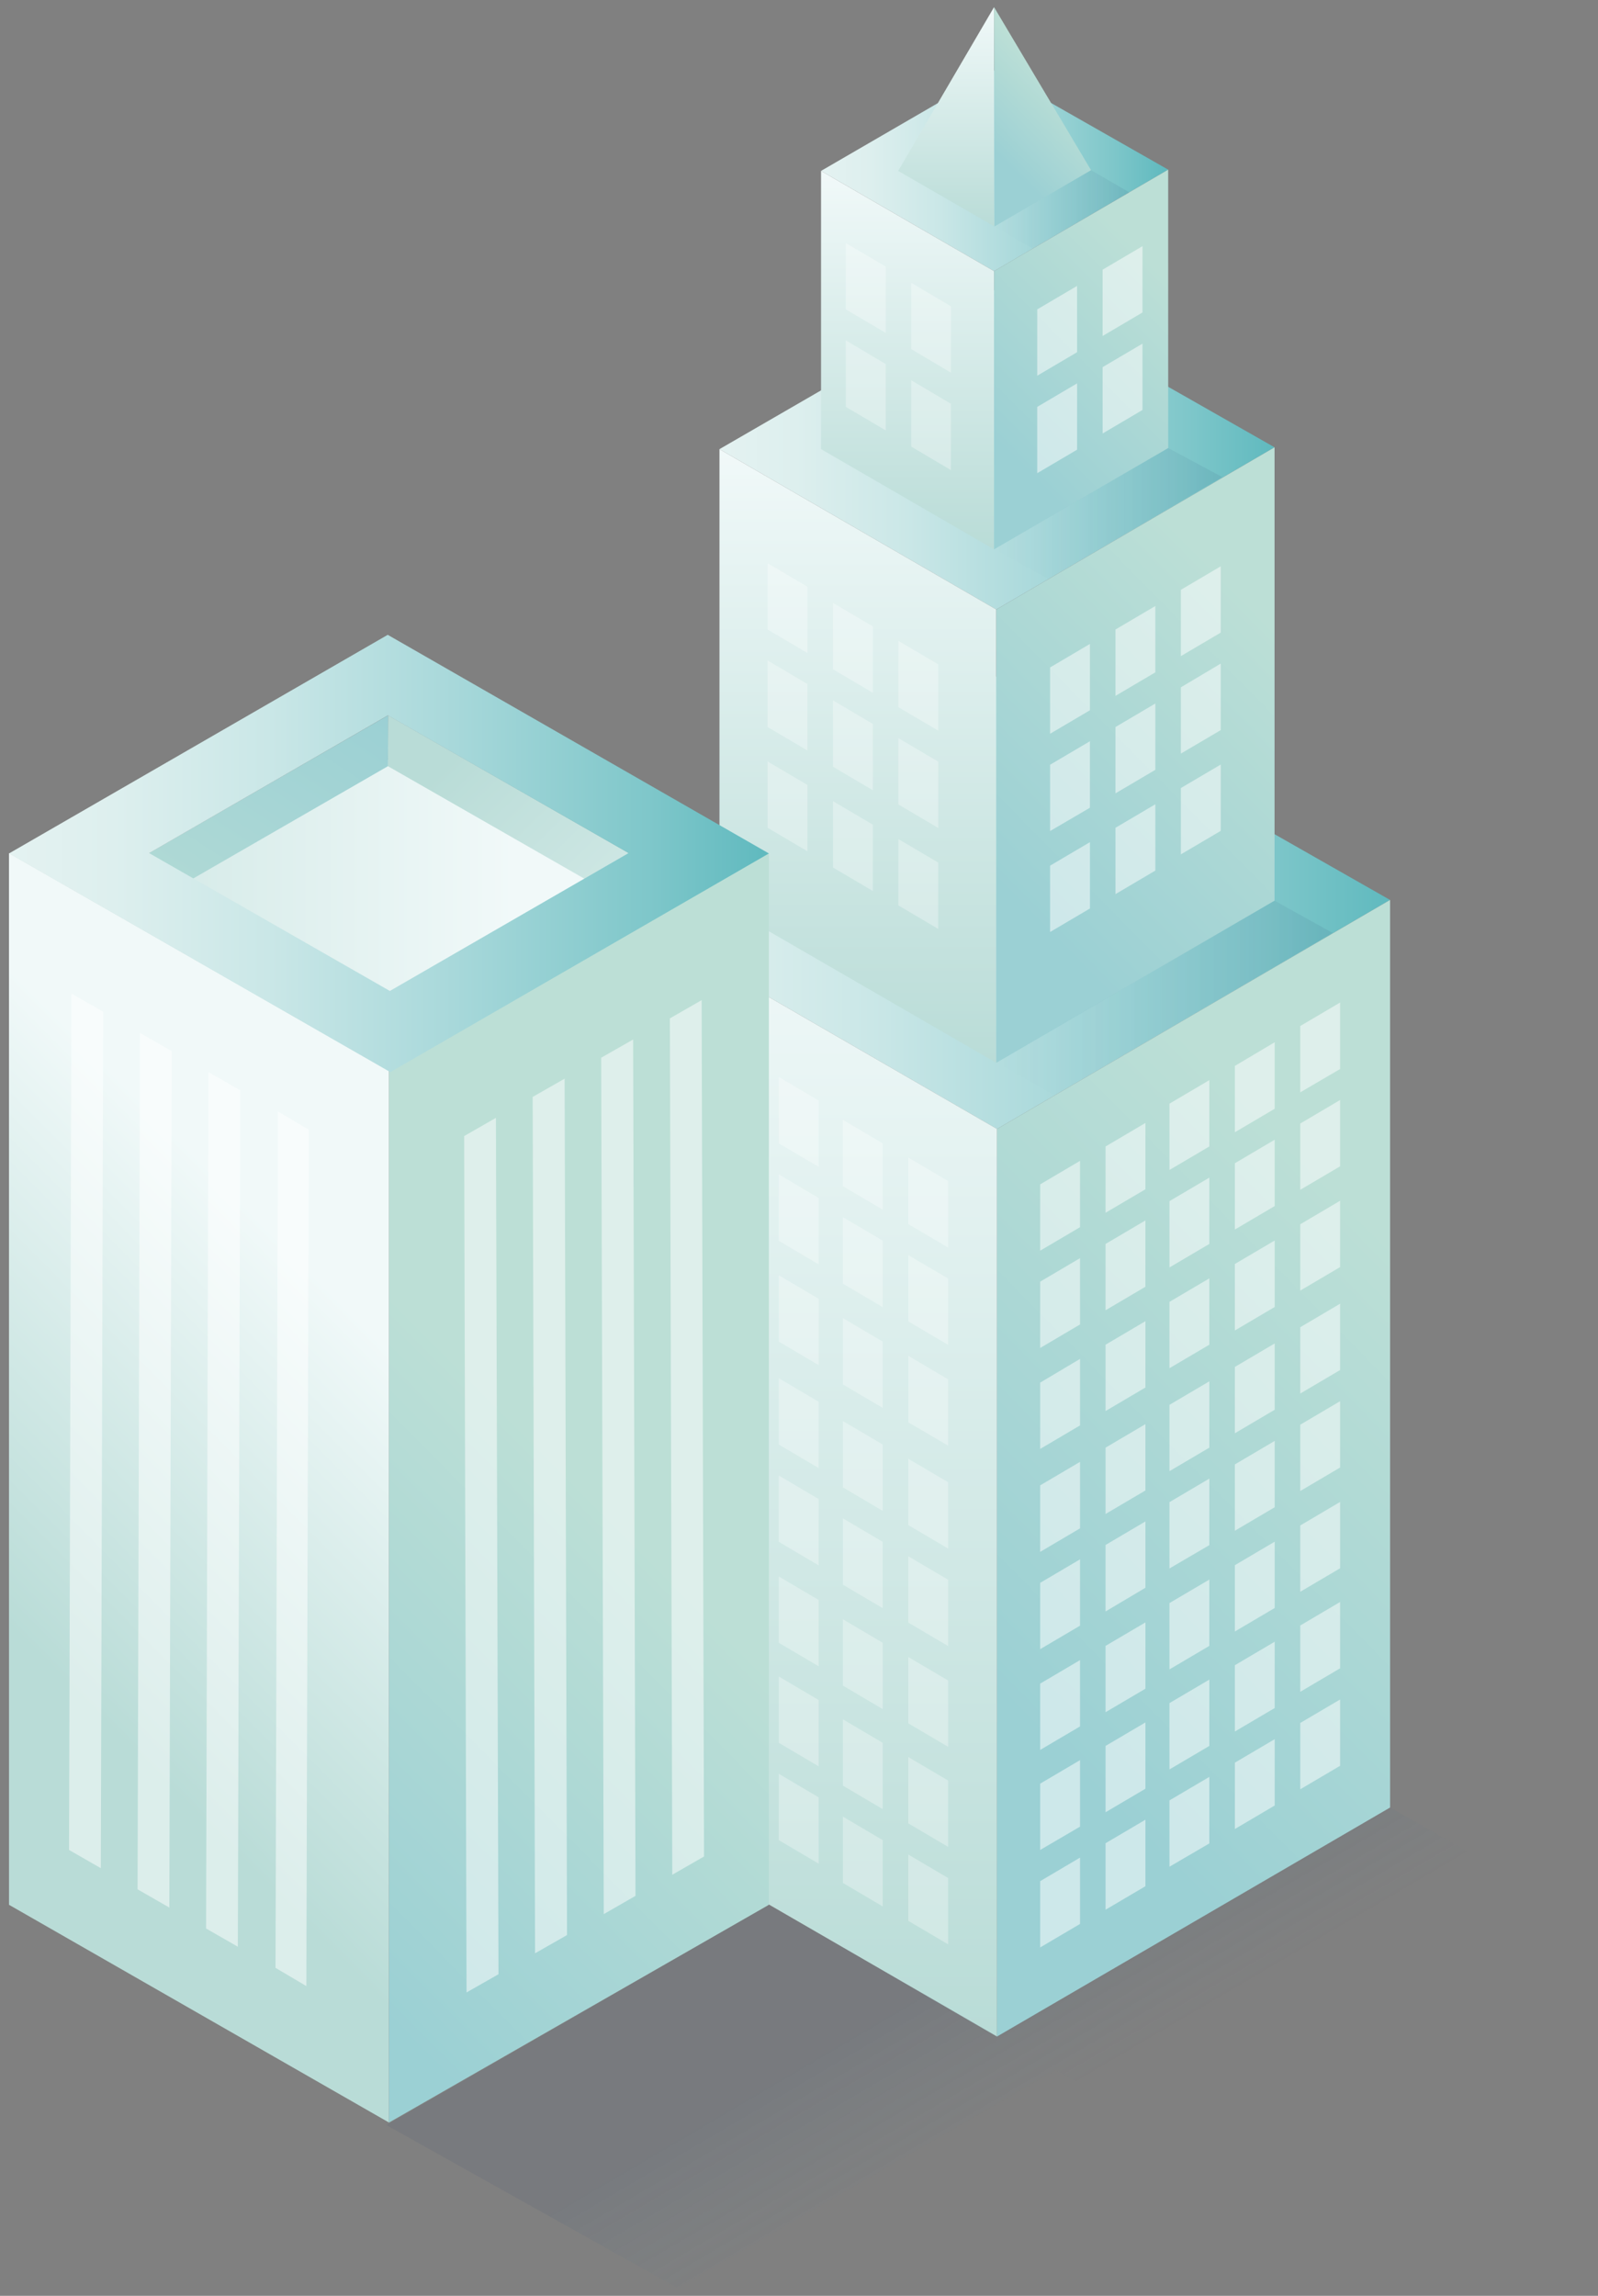 <?xml version="1.0" encoding="UTF-8"?> <svg xmlns="http://www.w3.org/2000/svg" width="78" height="112" viewBox="0 0 78 112"><rect x="0" y="0" width="78" height="112" fill="#808080" stroke="none"/><defs><linearGradient id="a" x1="0%" y1="50.02%" y2="50.02%"><stop offset="0%" stop-color="#E4F2F1"></stop><stop offset="14%" stop-color="#DDEFEE"></stop><stop offset="34%" stop-color="#CAE7E7"></stop><stop offset="57%" stop-color="#AAD9DB"></stop><stop offset="84%" stop-color="#7FC7CA"></stop><stop offset="99%" stop-color="#61BABF"></stop></linearGradient><linearGradient id="b" x1="50%" x2="50%" y1="100%" y2="0%"><stop offset="0%" stop-color="#B9DCD7"></stop><stop offset="100%" stop-color="#F1F9F9"></stop></linearGradient><linearGradient id="c" x1="38.279%" x2="61.715%" y1="83.584%" y2="16.416%"><stop offset="0%" stop-color="#9BD0D4"></stop><stop offset="100%" stop-color="#BCDFD6"></stop></linearGradient><linearGradient id="d" x1="0%" y1="49.972%" y2="49.972%"><stop offset="0%" stop-color="#E4F2F1"></stop><stop offset="14%" stop-color="#DDEFEE"></stop><stop offset="34%" stop-color="#CAE7E7"></stop><stop offset="57%" stop-color="#AAD9DB"></stop><stop offset="84%" stop-color="#7FC7CA"></stop><stop offset="99%" stop-color="#61BABF"></stop></linearGradient><linearGradient id="e" x1="49.967%" x2="49.967%" y1="100%" y2="0%"><stop offset="0%" stop-color="#B9DCD7"></stop><stop offset="100%" stop-color="#F1F9F9"></stop></linearGradient><linearGradient id="f" x1="33.475%" x2="66.512%" y1="86.205%" y2="13.795%"><stop offset="0%" stop-color="#9BD0D4"></stop><stop offset="100%" stop-color="#BCDFD6"></stop></linearGradient><linearGradient id="g" x1="0%" y1="49.955%" y2="49.955%"><stop offset="0%" stop-color="#E4F2F1"></stop><stop offset="14%" stop-color="#DDEFEE"></stop><stop offset="34%" stop-color="#CAE7E7"></stop><stop offset="57%" stop-color="#AAD9DB"></stop><stop offset="84%" stop-color="#7FC7CA"></stop><stop offset="99%" stop-color="#61BABF"></stop></linearGradient><linearGradient id="h" x1="50%" x2="50%" y1="100%" y2="-.048%"><stop offset="0%" stop-color="#B9DCD7"></stop><stop offset="100%" stop-color="#F1F9F9"></stop></linearGradient><linearGradient id="i" x1="33.168%" x2="66.832%" y1="86.372%" y2="13.628%"><stop offset="0%" stop-color="#9BD0D4"></stop><stop offset="100%" stop-color="#BCDFD6"></stop></linearGradient><linearGradient id="j" x1="50%" x2="50%" y1="100%" y2="0%"><stop offset="0%" stop-color="#B9DCD7"></stop><stop offset="100%" stop-color="#F1F9F9"></stop></linearGradient><linearGradient id="k" x1="31.102%" x2="53.409%" y1="79.485%" y2="29.485%"><stop offset="0%" stop-color="#9BD0D4"></stop><stop offset="100%" stop-color="#BCDFD6"></stop></linearGradient><linearGradient id="l" x1="-.136%" y1="50.116%" y2="50.116%"><stop offset="0%" stop-color="#3881A8" stop-opacity="0"></stop><stop offset="100%" stop-color="#2E4772"></stop></linearGradient><linearGradient id="m" x1="0%" y1="49.93%" y2="49.93%"><stop offset="0%" stop-color="#3881A8" stop-opacity="0"></stop><stop offset="100%" stop-color="#2E4772"></stop></linearGradient><linearGradient id="n" x1="0%" y1="50%" y2="50%"><stop offset="0%" stop-color="#3881A8" stop-opacity="0"></stop><stop offset="100%" stop-color="#2E4772"></stop></linearGradient><linearGradient id="o" x1="58.974%" x2="41.163%" y1="55.33%" y2="43.125%"><stop offset="0%" stop-color="#3881A8" stop-opacity="0"></stop><stop offset="100%" stop-color="#2E4772"></stop></linearGradient><linearGradient id="p" x1="42.322%" x2="57.678%" y1="22.956%" y2="77.008%"><stop offset="0%" stop-color="#B4E0D6"></stop><stop offset="100%" stop-color="#8AD1D5"></stop></linearGradient><linearGradient id="q" x1="42.795%" x2="57.205%" y1="73.848%" y2="26.152%"><stop offset="0%" stop-color="#B9DCD7"></stop><stop offset="100%" stop-color="#F1F9F9"></stop></linearGradient><linearGradient id="r" x1="34.137%" x2="50.169%" y1="102.541%" y2="49.447%"><stop offset="0%" stop-color="#9BD0D4"></stop><stop offset="100%" stop-color="#BCDFD6"></stop></linearGradient><linearGradient id="s" x1="-79.705%" x2="77.537%" y1="50.035%" y2="50.035%"><stop offset="0%" stop-color="#B9DCD7"></stop><stop offset="100%" stop-color="#F1F9F9"></stop></linearGradient><linearGradient id="t" x1="22.866%" x2="215.091%" y1="28.11%" y2="183.053%"><stop offset="0%" stop-color="#B9DCD7"></stop><stop offset="100%" stop-color="#F1F9F9"></stop></linearGradient><linearGradient id="u" x1="-35.61%" x2="95.088%" y1="153.827%" y2="-4.703%"><stop offset="0%" stop-color="#BCDFD6"></stop><stop offset="100%" stop-color="#9BD0D4"></stop></linearGradient><linearGradient id="v" x1="0%" y1="49.917%" y2="49.917%"><stop offset="0%" stop-color="#E4F2F1"></stop><stop offset="14%" stop-color="#DDEFEE"></stop><stop offset="34%" stop-color="#CAE7E7"></stop><stop offset="57%" stop-color="#AAD9DB"></stop><stop offset="84%" stop-color="#7FC7CA"></stop><stop offset="99%" stop-color="#61BABF"></stop></linearGradient></defs><g fill="none" fill-rule="evenodd"><path fill="url(#a)" d="M48.665 55.076l-19.097-11.04 19.097-11.05L67.85 43.903z"></path><path fill="url(#b)" d="M29.568 44.036v44.266l19.097 11.05V55.075z"></path><path fill="url(#c)" d="M67.851 43.902v44.276L48.665 99.35V55.076z"></path><path fill="url(#d)" d="M48.629 29.733l-13.511-7.822 13.511-7.813 13.583 7.724z"></path><path fill="url(#e)" d="M35.118 21.911v22.125l13.511 7.813V29.733z"></path><path fill="url(#f)" d="M62.212 21.822v22.116l-13.583 7.91V29.734z"></path><path fill="url(#g)" d="M48.521 13.227l-8.445-4.89L48.52 3.44l8.5 4.836z"></path><path fill="url(#h)" d="M40.076 8.338V21.91L48.52 26.8V13.227z"></path><path fill="url(#i)" d="M57.02 8.276l-8.499 4.95V26.8l8.5-4.942z"></path><path fill="url(#j)" d="M48.521 9.831V.347l-4.68 7.99 4.698 2.712z"></path><path fill="url(#k)" d="M53.255 8.302L48.521.347l.018 10.702z"></path><path fill="url(#l)" d="M55.129 9.387l-4.716 2.746-1.874-1.084 4.716-2.747z" opacity=".1"></path><path fill="url(#m)" d="M59.657 23.271l-8.482 4.978-2.654-1.467 8.5-4.924z" opacity=".1"></path><path fill="url(#n)" d="M65.045 45.511l-13.574 7.92-2.842-1.618 13.583-7.875z" opacity=".1"></path><g fill="#FFF" fill-rule="nonzero" opacity=".5"><path d="M31.64 48.756v3.235l1.936 1.147v-3.236zM34.822 50.693v3.236l1.946 1.155V51.84zM38.014 52.542v3.236l1.945 1.146V53.69zM31.64 53.511v3.236l1.936 1.146v-3.235zM34.822 55.449v3.235l1.946 1.147v-3.235zM38.014 57.289v3.244l1.945 1.147v-3.236zM31.64 58.427v3.235l1.936 1.147v-3.236zM34.822 60.364V63.6l1.946 1.147V61.51zM38.014 62.213v3.236l1.945 1.147V63.36zM41.143 54.631v3.236l1.945 1.146v-3.235zM44.334 56.471v3.245l1.946 1.146v-3.244zM41.143 59.378v3.244l1.945 1.147v-3.245zM44.334 61.227v3.235l1.946 1.147v-3.236zM41.143 64.302v3.236l1.945 1.146V65.45zM44.334 66.142v3.245l1.946 1.137V67.29zM31.64 63.449v3.235l1.936 1.147v-3.235zM34.822 65.387v3.235l1.946 1.147v-3.236zM38.014 67.236v3.235l1.945 1.147v-3.236zM31.64 68.196v3.244l1.936 1.147V69.35zM34.822 70.142v3.236l1.946 1.146V71.29zM38.014 71.982v3.236l1.945 1.146V73.13zM31.64 73.12v3.236l1.936 1.146v-3.235zM34.822 75.058v3.235l1.946 1.147v-3.236zM38.014 76.907v3.235l1.945 1.147v-3.236zM41.143 69.324v3.236l1.945 1.147V70.47zM44.334 71.164V74.4l1.946 1.147V72.31zM41.143 74.071v3.236l1.945 1.146v-3.235zM44.334 75.92v3.236l1.946 1.146v-3.235zM41.143 78.996v3.235l1.945 1.147v-3.236zM44.334 80.836v3.235l1.946 1.147v-3.236zM31.64 78v3.236l1.936 1.146v-3.235zM34.822 79.938v3.235l1.946 1.147v-3.236zM38.014 81.787v3.235l1.945 1.147v-3.236zM31.64 82.747v3.244l1.936 1.147v-3.236zM34.822 84.693v3.236l1.946 1.147V85.84zM38.014 86.533v3.236l1.945 1.147V87.68zM41.143 83.876v3.235l1.945 1.147v-3.236zM44.334 85.716v3.235l1.946 1.147v-3.236zM41.143 88.622v3.236l1.945 1.146V89.77zM44.334 90.471v3.236l1.946 1.146v-3.235zM37.467 27.476v3.235l1.945 1.147v-3.236zM40.659 29.413v3.236l1.945 1.147V30.56zM43.85 31.262v3.236l1.946 1.146V32.41zM37.467 32.222v3.245l1.945 1.146V33.37zM40.659 34.169v3.235l1.945 1.147v-3.235zM43.85 36.009v3.235l1.946 1.147v-3.235zM37.467 37.147v3.235l1.945 1.147v-3.236zM40.659 39.084v3.236l1.945 1.147V40.23zM43.85 40.933v3.236l1.946 1.147V42.08zM41.286 11.858v3.235l1.946 1.147v-3.236zM44.478 13.796v3.235l1.936 1.147v-3.236zM41.286 16.604v3.245l1.946 1.147V17.76zM44.478 18.551v3.236l1.936 1.146v-3.235z" opacity=".6"></path><path d="M65.412 48.907v3.244l-1.945 1.138v-3.236zM62.22 50.844v3.245l-1.945 1.147V52zM59.029 52.693v3.236l-1.946 1.147V53.84zM65.412 53.662v3.236l-1.945 1.146V54.81zM62.22 55.6v3.236l-1.945 1.146v-3.235zM59.029 57.449v3.235l-1.946 1.147v-3.235zM65.412 58.578v3.235l-1.945 1.147v-3.236zM62.22 60.516v3.244l-1.945 1.147v-3.245zM59.029 62.364V65.6l-1.946 1.147V63.51zM55.909 54.782v3.236l-1.946 1.146V55.93zM52.717 56.631v3.236l-1.945 1.146v-3.235zM55.909 59.538v3.235l-1.946 1.147v-3.236zM52.717 61.378v3.235l-1.945 1.147v-3.236zM55.909 64.453v3.236l-1.946 1.147V65.6zM52.717 66.293v3.245l-1.945 1.146V67.45zM65.412 63.6v3.236l-1.945 1.146v-3.235zM62.22 65.538v3.235l-1.945 1.147v-3.236zM59.029 67.387v3.235l-1.946 1.147v-3.236zM65.412 68.356v3.235l-1.945 1.147v-3.236zM62.22 70.293v3.236l-1.945 1.147V71.44zM59.029 72.133v3.245l-1.946 1.138V73.28zM65.412 73.271v3.236l-1.945 1.146v-3.235zM62.22 75.209v3.235l-1.945 1.147v-3.235zM59.029 77.058v3.235l-1.946 1.147v-3.236zM55.909 69.476v3.235l-1.946 1.147v-3.236zM52.717 71.316v3.244l-1.945 1.147v-3.245zM55.909 74.222v3.236l-1.946 1.155V75.37zM52.717 76.071v3.236l-1.945 1.146v-3.235zM55.909 79.147v3.235l-1.946 1.147v-3.236zM52.717 80.987v3.235l-1.945 1.147v-3.236zM65.412 78.151v3.236l-1.945 1.146v-3.235zM62.22 80.089v3.235l-1.945 1.147v-3.235zM59.029 81.938v3.235l-1.946 1.147v-3.236zM65.412 82.907v3.235l-1.945 1.147v-3.236zM62.22 84.844v3.236l-1.945 1.147V85.99zM59.029 86.684v3.245l-1.946 1.138V87.83zM55.909 84.027v3.235l-1.946 1.147v-3.236zM52.717 85.867v3.244l-1.945 1.138v-3.236zM55.909 88.773v3.245l-1.946 1.146V89.92zM52.717 90.622v3.236l-1.945 1.146V91.77zM59.585 27.627v3.235l-1.946 1.147v-3.236zM56.393 29.564V32.8l-1.945 1.147V30.71zM53.201 31.413v3.236l-1.945 1.147V32.56zM59.585 32.373v3.245l-1.946 1.146V33.53zM56.393 34.32v3.236l-1.945 1.146v-3.235zM53.201 36.16v3.244l-1.945 1.138v-3.235zM59.585 37.298v3.235l-1.946 1.147v-3.236zM56.393 39.236v3.235l-1.945 1.147v-3.236zM53.201 41.084v3.236l-1.945 1.147V42.23zM55.766 12.009v3.235l-1.946 1.147v-3.235zM52.574 13.947v3.235l-1.946 1.147v-3.236zM55.766 16.764V20l-1.946 1.147V17.91zM52.574 18.702v3.236l-1.946 1.146V19.85z"></path></g><path fill="url(#o)" d="M77.606 93.707l-9.755-5.53-19.168 11.156-11.153-6.409-18.667 10.747 14.193 7.938 18.487-10.622 6.885 3.937z" opacity=".1"></path><path fill="url(#p)" fill-rule="nonzero" d="M6.366 64.667l11.825-6.774V75.36L6.366 82.133z"></path><path fill="url(#q)" fill-rule="nonzero" d="M.44 92.924l18.549 10.623V52.24L.439 41.618z"></path><path fill="url(#r)" fill-rule="nonzero" d="M18.989 52.24l18.54-10.622v51.306l-18.54 10.623z"></path><path fill="url(#s)" fill-rule="nonzero" d="M8.069 43.28l10.956 6.267L29.98 43.28l-10.956-6.276z"></path><g fill-rule="nonzero"><path fill="url(#t)" d="M30.698 11.396l-.009 2.488-11.754-6.728.01-2.48z" transform="translate(0 30.222)"></path><path fill="url(#u)" d="M18.944 4.676l-.009 2.48-11.673 6.728.009-2.488z" transform="translate(0 30.222)"></path><path fill="url(#v)" d="M18.926.747L37.53 11.413 19.052 22.08.439 11.413 18.926.747zm.099 17.377l11.655-6.728-11.745-6.72-11.655 6.72 11.754 6.728h-.01z" transform="translate(0 30.222)"></path></g><path fill="#FFF" fill-rule="nonzero" d="M24.207 54.533l.125 41.778-1.56.889-.116-41.778 1.55-.889zM26 53.511l.117 41.778 1.56-.889-.117-41.778-1.56.89zm3.344-1.911l.126 41.778 1.55-.89-.116-41.777-1.56.889zm3.353-1.92l.117 41.778 1.55-.89-.116-41.777-1.55.889zM15.071 55.111l-.117 41.778L13.448 96l.117-41.778 1.506.89zm-4.895-2.809l-.117 41.778 1.551.889.117-41.778-1.551-.889zm-3.344-1.91l-.117 41.777 1.551.889.117-41.778-1.551-.889zm-3.344-1.92L3.37 90.248l1.551.889.117-41.778-1.551-.889z" opacity=".5"></path></g></svg> 